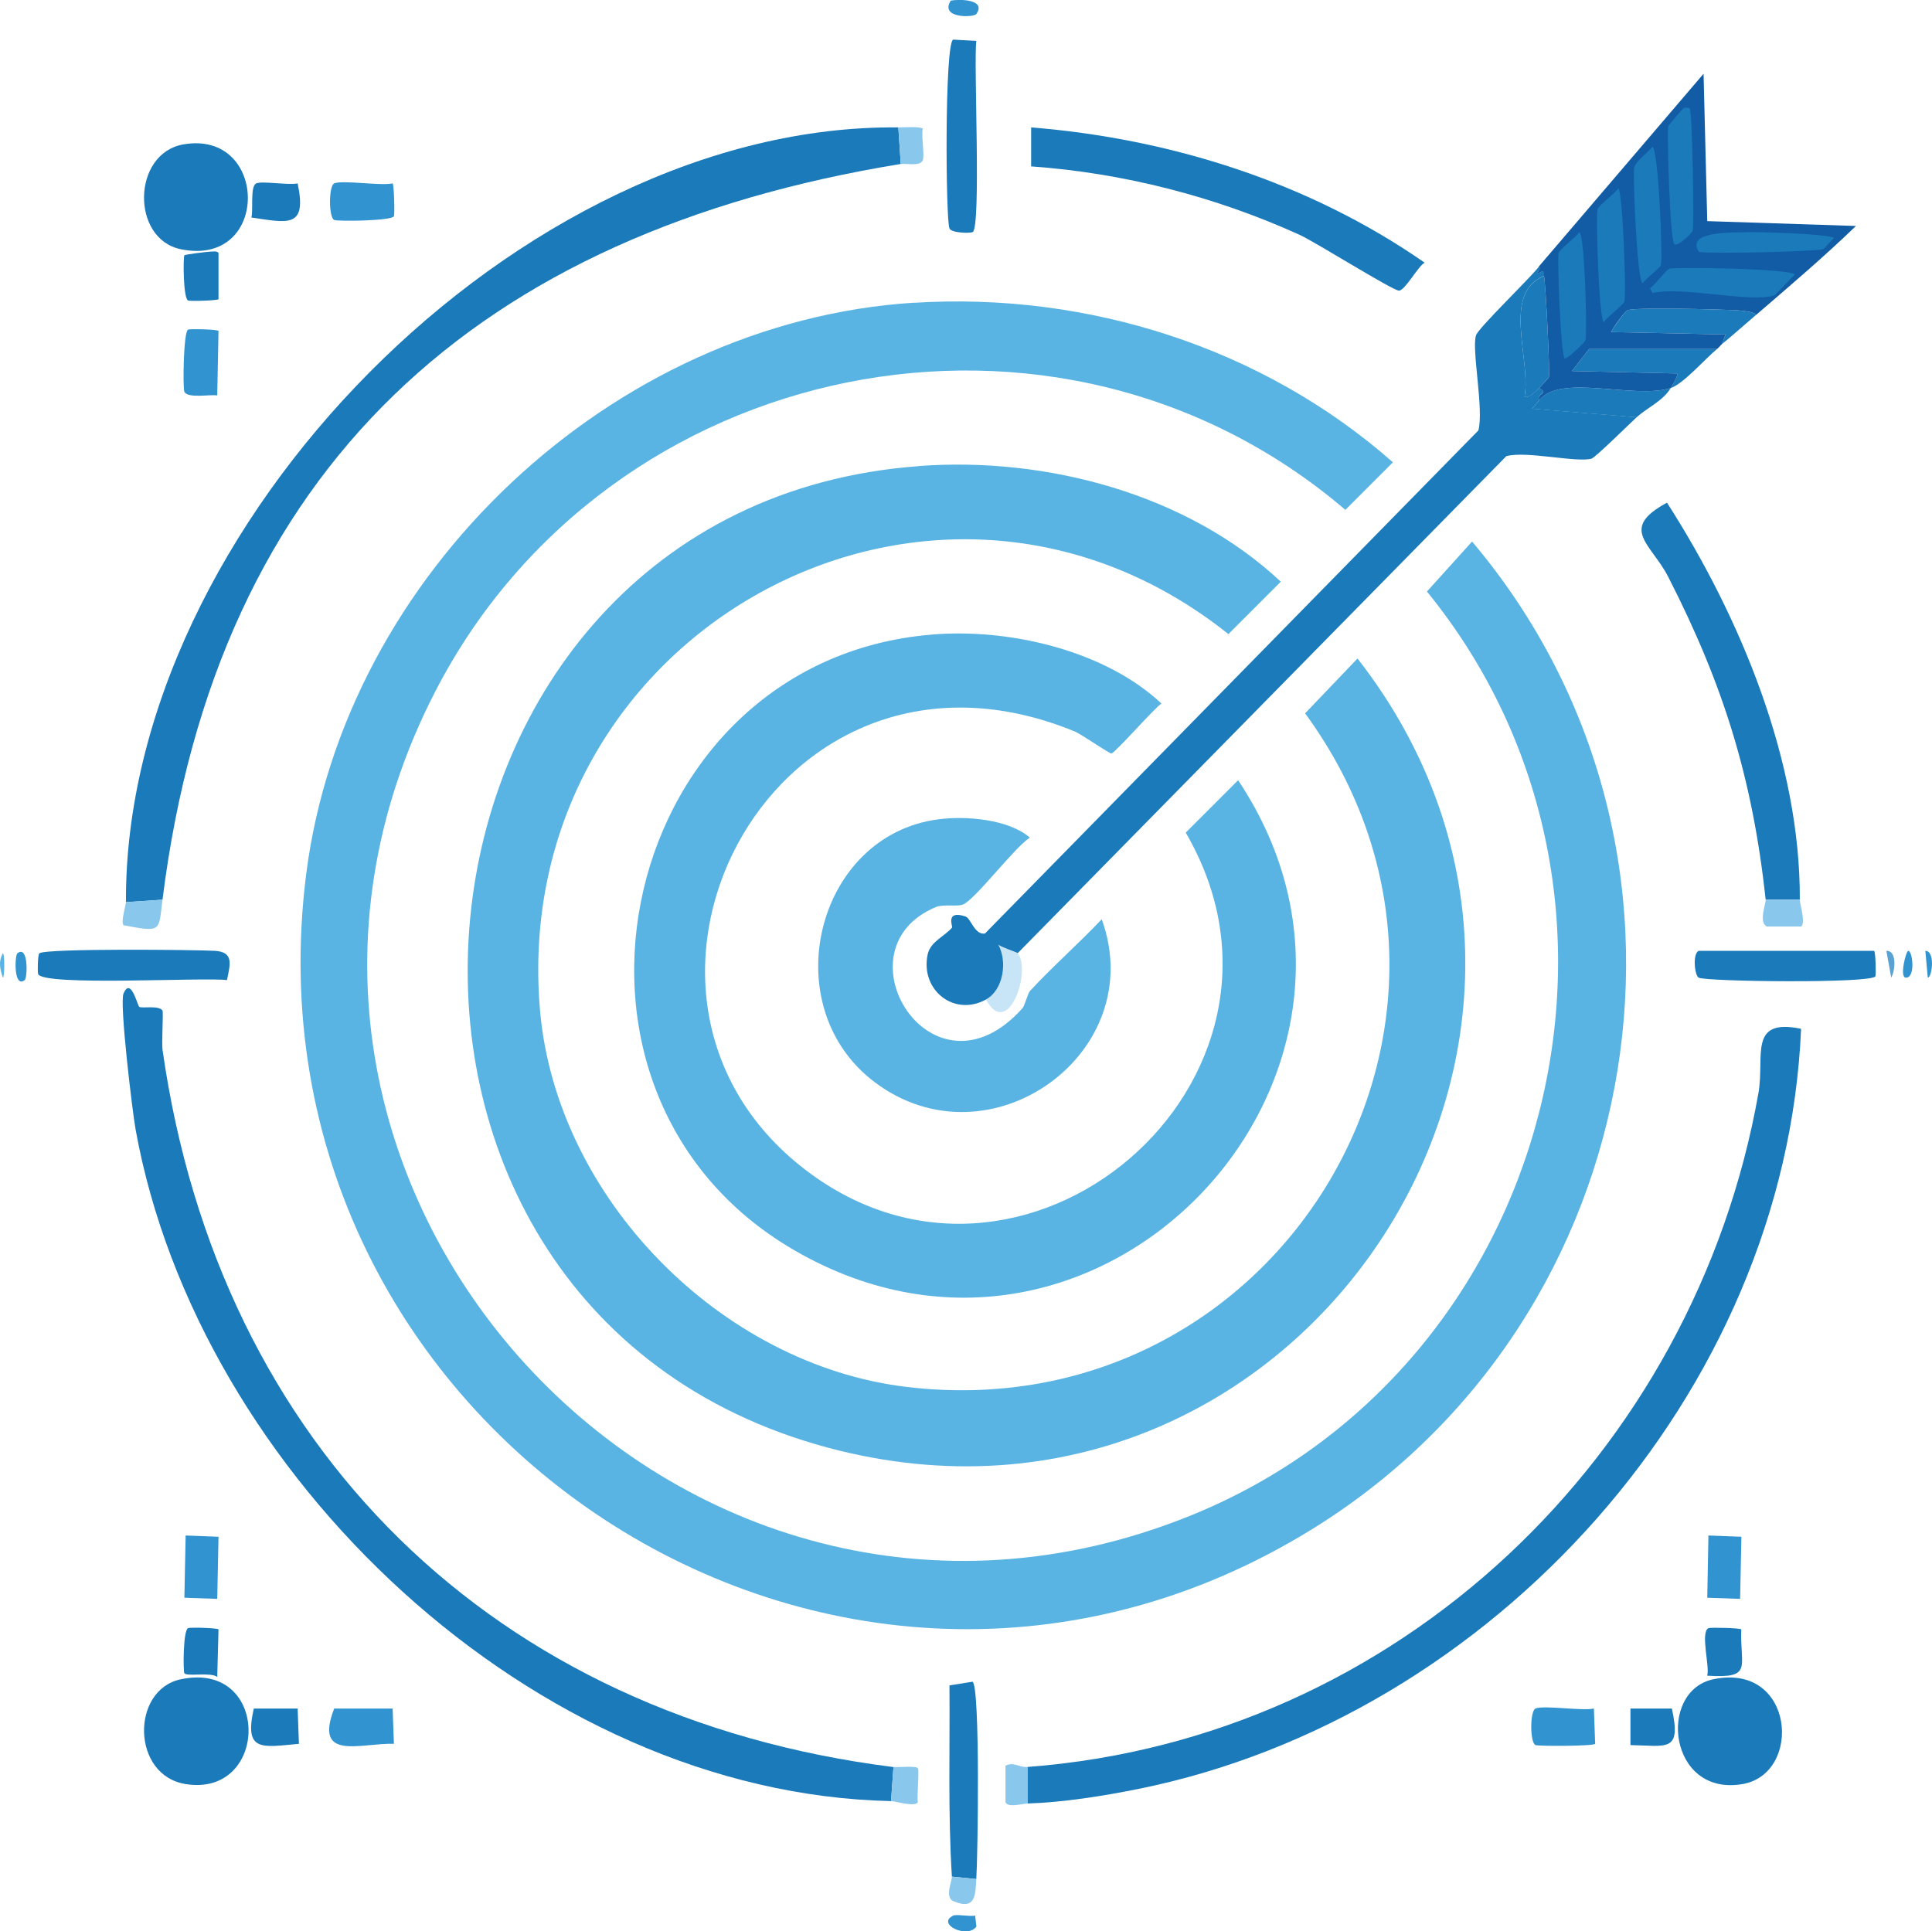 <?xml version="1.0" encoding="UTF-8"?>
<svg id="Layer_2" data-name="Layer 2" xmlns="http://www.w3.org/2000/svg" viewBox="0 0 182.85 182.81">
  <defs>
    <style>
      .cls-1 {
        fill: #59b4e3;
      }

      .cls-2 {
        fill: #c7e5f7;
      }

      .cls-3 {
        fill: #125ba5;
      }

      .cls-4 {
        fill: #3194d0;
      }

      .cls-5 {
        fill: #5aa2d4;
      }

      .cls-6 {
        fill: #8ac7ed;
      }

      .cls-7 {
        fill: #1a7aba;
      }
    </style>
  </defs>
  <g id="Layer_1-2" data-name="Layer 1">
    <g id="Generative_Object" data-name="Generative Object">
      <g>
        <path class="cls-7" d="M160.77,90h16.6c.15.11.19,2.32.12,2.42-.48.68-15.98.5-16.72.12-.39-.2-.6-2.27,0-2.54Z"/>
        <g>
          <path class="cls-7" d="M162.15,158.95c7.69-1.62,8.49,8.93,2.77,9.92-7.02,1.21-8.07-8.8-2.77-9.92Z"/>
          <path class="cls-4" d="M145.32,161.72c.76-.34,4.42.25,5.53,0l.12,3.34c-.16.23-5.39.23-5.65.12-.53-.24-.53-3.22,0-3.46Z"/>
          <polygon class="cls-4" points="161.69 145.34 164.81 145.46 164.69 151.34 161.58 151.23 161.69 145.34"/>
          <path class="cls-7" d="M154.31,161.72h3.92c.92,4.18-.46,3.52-3.92,3.46v-3.46Z"/>
          <path class="cls-7" d="M161.69,154.11c.16-.08,3.01-.02,3.11.12-.14,3.59,1.16,4.65-3.23,4.38.28-.79-.67-4.09.12-4.5Z"/>
        </g>
        <g>
          <path class="cls-7" d="M17.34,13.67c8.1-1.43,8.29,11.67-.23,9.92-4.74-.98-4.61-9.06.23-9.92Z"/>
          <path class="cls-4" d="M31.63,17.36c.76-.34,4.42.25,5.53,0,.13.09.21,2.91.12,3.11-.2.44-5.3.5-5.65.35-.53-.24-.53-3.22,0-3.46Z"/>
          <path class="cls-4" d="M17.8,31.2c.2-.09,2.79-.02,2.88.12l-.12,6.11c-.63-.12-2.82.31-3.11-.35-.16-.36-.09-5.69.35-5.88Z"/>
          <path class="cls-7" d="M24.25,17.36c.57-.25,3.09.19,3.92,0,.91,4.3-.94,3.72-4.38,3.23.2-.67-.14-2.96.46-3.23Z"/>
          <path class="cls-7" d="M19.87,23.82c.23,0,.68-.09.81.12v4.38c-.1.13-2.68.21-2.88.12-.47-.21-.47-4.09-.35-4.27.07-.1,2.3-.35,2.42-.35Z"/>
        </g>
        <g>
          <path class="cls-7" d="M17.11,158.95c8.53-1.8,8.42,11.19.46,9.92-5.14-.82-5.2-8.92-.46-9.92Z"/>
          <path class="cls-4" d="M31.63,161.72h5.53l.12,3.34c-3.08-.11-7.62,1.71-5.65-3.34Z"/>
          <polygon class="cls-4" points="17.57 145.34 20.68 145.46 20.56 151.34 17.45 151.23 17.57 145.34"/>
          <path class="cls-7" d="M24.02,161.72h4.15l.12,3.34c-3.52.32-5.2.8-4.27-3.34Z"/>
          <path class="cls-7" d="M17.8,154.11c.2-.09,2.79-.02,2.88.12l-.12,4.5c-.59-.48-2.88-.01-3.11-.35-.12-.17-.13-4.06.35-4.27Z"/>
        </g>
        <path class="cls-4" d="M90.21,181.32c.32-.15,1.59.11,2.08,0l.12,1.04c-.88,1.19-3.83-.26-2.19-1.04Z"/>
        <path class="cls-4" d="M1.65,90.23c1.06-.82.95,2.34.69,2.54-1.06.82-.95-2.34-.69-2.54Z"/>
        <path class="cls-4" d="M180.6,90c.41-.02.72,2.58-.23,2.54-.62-.03.02-2.53.23-2.54Z"/>
        <path class="cls-4" d="M182.22,90c.96,0,.64,2.54.23,2.54l-.23-2.54Z"/>
        <path class="cls-5" d="M178.53,90c.98-.06.88,1.79.46,2.54l-.46-2.54Z"/>
        <path class="cls-1" d="M.27,90.23c.19.03.17,2.3,0,2.31-.27-.81-.44-1.53,0-2.31Z"/>
        <g>
          <path class="cls-1" d="M86.52,28.66c16.42-1.03,33,4.24,45.31,15.1l-4.5,4.5c-27.29-23.31-69.75-14.58-86.13,17.18-23.93,46.4,23,97.52,71.37,78.06,34.62-13.93,46.08-58.53,22.48-87.51l4.27-4.73c24.53,29.01,17.16,73.41-14.99,93.39-45.13,28.05-102.01-9.55-95.35-61.92,3.61-28.4,28.93-52.28,57.54-54.08Z"/>
          <path class="cls-1" d="M86.98,44.11c12.04-.89,25.38,2.64,34.24,10.95l-4.96,4.96c-28.08-22.4-68.25-.02-65.15,35.63,1.55,17.74,17.09,33.53,34.71,35.63,35.38,4.21,58.74-34.99,37.7-63.76l4.96-5.19c27.94,35.86-5.74,86.52-50.04,74.72-50.35-13.42-43.02-89.12,8.53-92.93Z"/>
          <path class="cls-1" d="M88.82,60.02c7.06-.45,15.84,1.63,21.1,6.57-.71.49-4.4,4.69-4.73,4.73-.2.02-2.86-1.83-3.46-2.08-28.23-11.58-47,24.15-26.06,41.05s50.17-8.06,36.55-31.48l4.96-4.96c18.35,27.57-13.04,61.25-41.97,44.51-26.12-15.11-16.59-56.42,13.61-58.34Z"/>
          <path class="cls-7" d="M84.56,167.25l-.23,3.23c-33.79-.71-65.57-30.9-71.49-63.53-.31-1.72-1.55-12-1.15-12.91.7-1.64,1.32,1.18,1.5,1.27.29.15,1.89-.17,2.19.35.09.16-.09,3.08,0,3.69,5.34,37.7,31.4,63.16,69.18,67.91Z"/>
          <path class="cls-7" d="M97.24,170.71v-3.46c35.07-2.64,63.12-29.58,69.18-63.76.62-3.5-1.01-7.15,4.04-6.11-1.47,34.46-29.18,65.17-62.72,71.95-3.33.67-7.1,1.27-10.49,1.38Z"/>
          <path class="cls-7" d="M85.02,12.06l.23,3.46C45.41,22.01,20.5,44.11,15.38,85.16l-3.46.23c-.17-35.66,37.35-73.7,73.1-73.33Z"/>
          <path class="cls-1" d="M88.82,77.55c2.6-.34,6.6-.02,8.65,1.73-1.44.91-5.2,5.9-6.34,6.34-.53.21-1.85-.05-2.54.23-9.65,3.99-.33,19.12,8.19,9.57.19-.21.51-1.42.69-1.61,2.17-2.35,4.61-4.48,6.8-6.8,4.59,12.61-10.58,23.59-21.45,15.45-9.57-7.16-5.65-23.4,6-24.91Z"/>
          <path class="cls-7" d="M97.59,12.06c13.22,1.06,26.34,5.22,37.24,12.8-.63.35-1.85,2.63-2.42,2.65s-7.92-4.61-9.45-5.3c-7.94-3.6-16.64-5.84-25.37-6.46v-3.69Z"/>
          <path class="cls-7" d="M170.34,85.16h-3.23c-1.25-11.51-3.99-20.32-9.22-30.55-1.61-3.15-4.72-4.55-.12-7.03,6.94,10.83,12.63,24.5,12.57,37.59Z"/>
          <path class="cls-7" d="M92.4,177.86l-2.31-.23c-.38-6.03-.18-12.07-.23-18.1l2.19-.35c.73.58.49,16.63.35,18.68Z"/>
          <path class="cls-7" d="M90.21,3.75l2.19.12c-.26,2.1.48,17.73-.35,18.1-.27.12-2,.09-2.19-.35-.36-.82-.47-17.51.35-17.87Z"/>
          <path class="cls-7" d="M20.33,90c1.79.11,1.48,1.21,1.15,2.77-2.08-.29-17.49.61-17.87-.58-.07-.23-.04-1.85.12-1.96.68-.48,14.89-.33,16.6-.23Z"/>
          <path class="cls-6" d="M15.38,85.16c-.38,3.02-.04,3.1-3.69,2.42-.27-.38.23-1.91.23-2.19l3.46-.23Z"/>
          <path class="cls-6" d="M170.34,85.16c0,.43.58,2.21.12,2.54h-3.23c-.83-.37-.08-2.21-.12-2.54h3.23Z"/>
          <path class="cls-6" d="M84.33,170.48l.23-3.23c.44.06,2.12-.14,2.31.12.15.22-.11,2.69,0,3.23-.33.46-2.12-.11-2.54-.12Z"/>
          <path class="cls-6" d="M97.24,167.25v3.46c-.51.02-1.86.42-2.08-.12v-3.46c.83-.4,1.26.18,2.08.12Z"/>
          <path class="cls-6" d="M85.25,15.52l-.23-3.46c.39,0,2.15-.11,2.31.12-.15.67.2,2.54,0,3-.27.6-1.55.26-2.08.35Z"/>
          <path class="cls-6" d="M92.4,177.86c-.09,1.3.02,3.06-2.19,2.08-.82-.36-.09-1.96-.12-2.31l2.31.23Z"/>
          <path class="cls-4" d="M89.98.06c.81-.16,3.41-.13,2.42,1.27-.23.33-3.5.44-2.42-1.27Z"/>
          <g>
            <path class="cls-7" d="M166.19,29.81c-1.09.94-2.11,1.85-3.23,2.77l.35-.92-10.84-.23c.21-.42,1.32-1.98,1.61-2.08.87-.27,8.44-.07,9.92,0,.31.02,2.08.1,2.19.46Z"/>
            <path class="cls-7" d="M162.5,33.04c-1.06.86-3.19,3.31-4.38,3.69.09-.15.8-1.27.58-1.38l-9.92-.23,1.61-2.08h12.11Z"/>
            <path class="cls-7" d="M158.12,36.73c-.72,1.22-2.27,1.89-3.23,2.77l-9.92-.81c.3-.22.47-.53.69-.81,2.03-2.54,9.03-.06,12.45-1.15Z"/>
            <path class="cls-2" d="M96.32,90.23c1.35,1.73-.96,8.22-3,4.38,1.65-.92,2.03-3.6,1.15-5.19.24.24,1.78.73,1.84.81Z"/>
            <path class="cls-7" d="M146.13,26.12c.16.78.57,9.1.46,9.57-.02.07-.78.89-.92,1.04-.22.23-1.01,1.04-1.38.81.63-3.53-2.19-9.79,1.84-11.41Z"/>
            <g>
              <path class="cls-7" d="M146.13,26.12c-4.03,1.63-1.21,7.89-1.84,11.41.37.23,1.16-.58,1.38-.81,1,.57-.3.49,0,1.15-.22.28-.39.59-.69.81l9.92.81c-.6.55-3.9,3.81-4.27,3.92-1.35.41-6.25-.76-8.07-.23l-46.24,47.04c-.06-.08-1.6-.57-1.84-.81.88,1.59.5,4.27-1.15,5.19-3.02,1.68-6.26-.89-5.53-4.27.26-1.22,1.64-1.72,2.31-2.54.07-.09-.67-1.69,1.27-1.04.51.17.86,1.78,1.84,1.61l46.7-47.62c.53-2.03-.65-7.59-.23-8.99.21-.71,5.22-5.5,6-6.57.3.34-.76,1.06.35.46.2.11.08.31.12.46Z"/>
              <path class="cls-7" d="M142.32,30.04c.46.14.74,9.12.58,9.57-.04.12-1.79,1.27-1.96,1.73-.68-2.46-.46-5.14-.35-7.73,0-.1-.48-1.53-.46-1.61.03-.14,2.05-2,2.19-1.96Z"/>
              <path class="cls-7" d="M143.71,40.42c1.57-.47,7.29.7,9.34.35-2.71,3.07-7.24,1.25-10.95,1.73-.23-.47,1.49-2.04,1.61-2.08Z"/>
            </g>
            <g>
              <path class="cls-3" d="M166.19,29.81c-.11-.36-1.88-.45-2.19-.46-1.47-.07-9.04-.27-9.92,0-.3.09-1.41,1.66-1.61,2.08l10.84.23-.35.92c-.14.12-.27.31-.46.46h-12.11l-1.61,2.08,9.92.23c.22.11-.49,1.24-.58,1.38-3.43,1.09-10.42-1.39-12.45,1.15-.3-.66,1-.58,0-1.15.14-.14.91-.97.92-1.04.11-.47-.3-8.79-.46-9.57-.03-.15.09-.35-.12-.46-1.1.6-.04-.12-.35-.46l15.57-18.22.35,13.95,14.07.46c-3.04,2.94-6.25,5.66-9.45,8.42Z"/>
              <g>
                <path class="cls-7" d="M158,25.43c.57-.17,11.8-.01,11.88.58-.33.23-1.83,1.92-1.96,1.96-2.38.71-8.68-.9-11.53-.23l-.23-.46c.43-.27,1.54-1.76,1.84-1.84Z"/>
                <path class="cls-7" d="M153.16,17.82c.43.33.77,10.05.58,10.72-.09.31-1.68,1.51-1.96,1.96-.45-.3-.77-10.05-.58-10.72.09-.31,1.68-1.51,1.96-1.96Z"/>
                <path class="cls-7" d="M156.39,13.9c.56.08,1,10.54.81,11.18-.08.29-1.48,1.32-1.73,1.73-.54-.07-.95-10.42-.81-10.95.17-.64,1.31-1.42,1.73-1.96Z"/>
                <path class="cls-7" d="M159.39,10.21c.33-.02.63-.1.58.35.19.53.39,10.76.23,11.3-.04.14-1.29,1.46-1.73,1.27-.43-.36-.72-10.64-.58-11.18.03-.11,1.38-1.72,1.5-1.73Z"/>
                <path class="cls-7" d="M149.47,21.97c.51.07.77,9.59.58,10.26-.05.17-1.57,1.64-1.96,1.73-.39-.32-.72-9.55-.58-10.03.1-.32,1.68-1.51,1.96-1.96Z"/>
                <path class="cls-7" d="M165.38,21.97c.8-.03,8.13.17,8.19.58-.27.17-.85.99-1.04,1.04-.87.23-11.23.48-11.76.23-1.24-1.98,3.23-1.8,4.61-1.84Z"/>
              </g>
            </g>
          </g>
        </g>
      </g>
    </g>
  </g>
</svg>